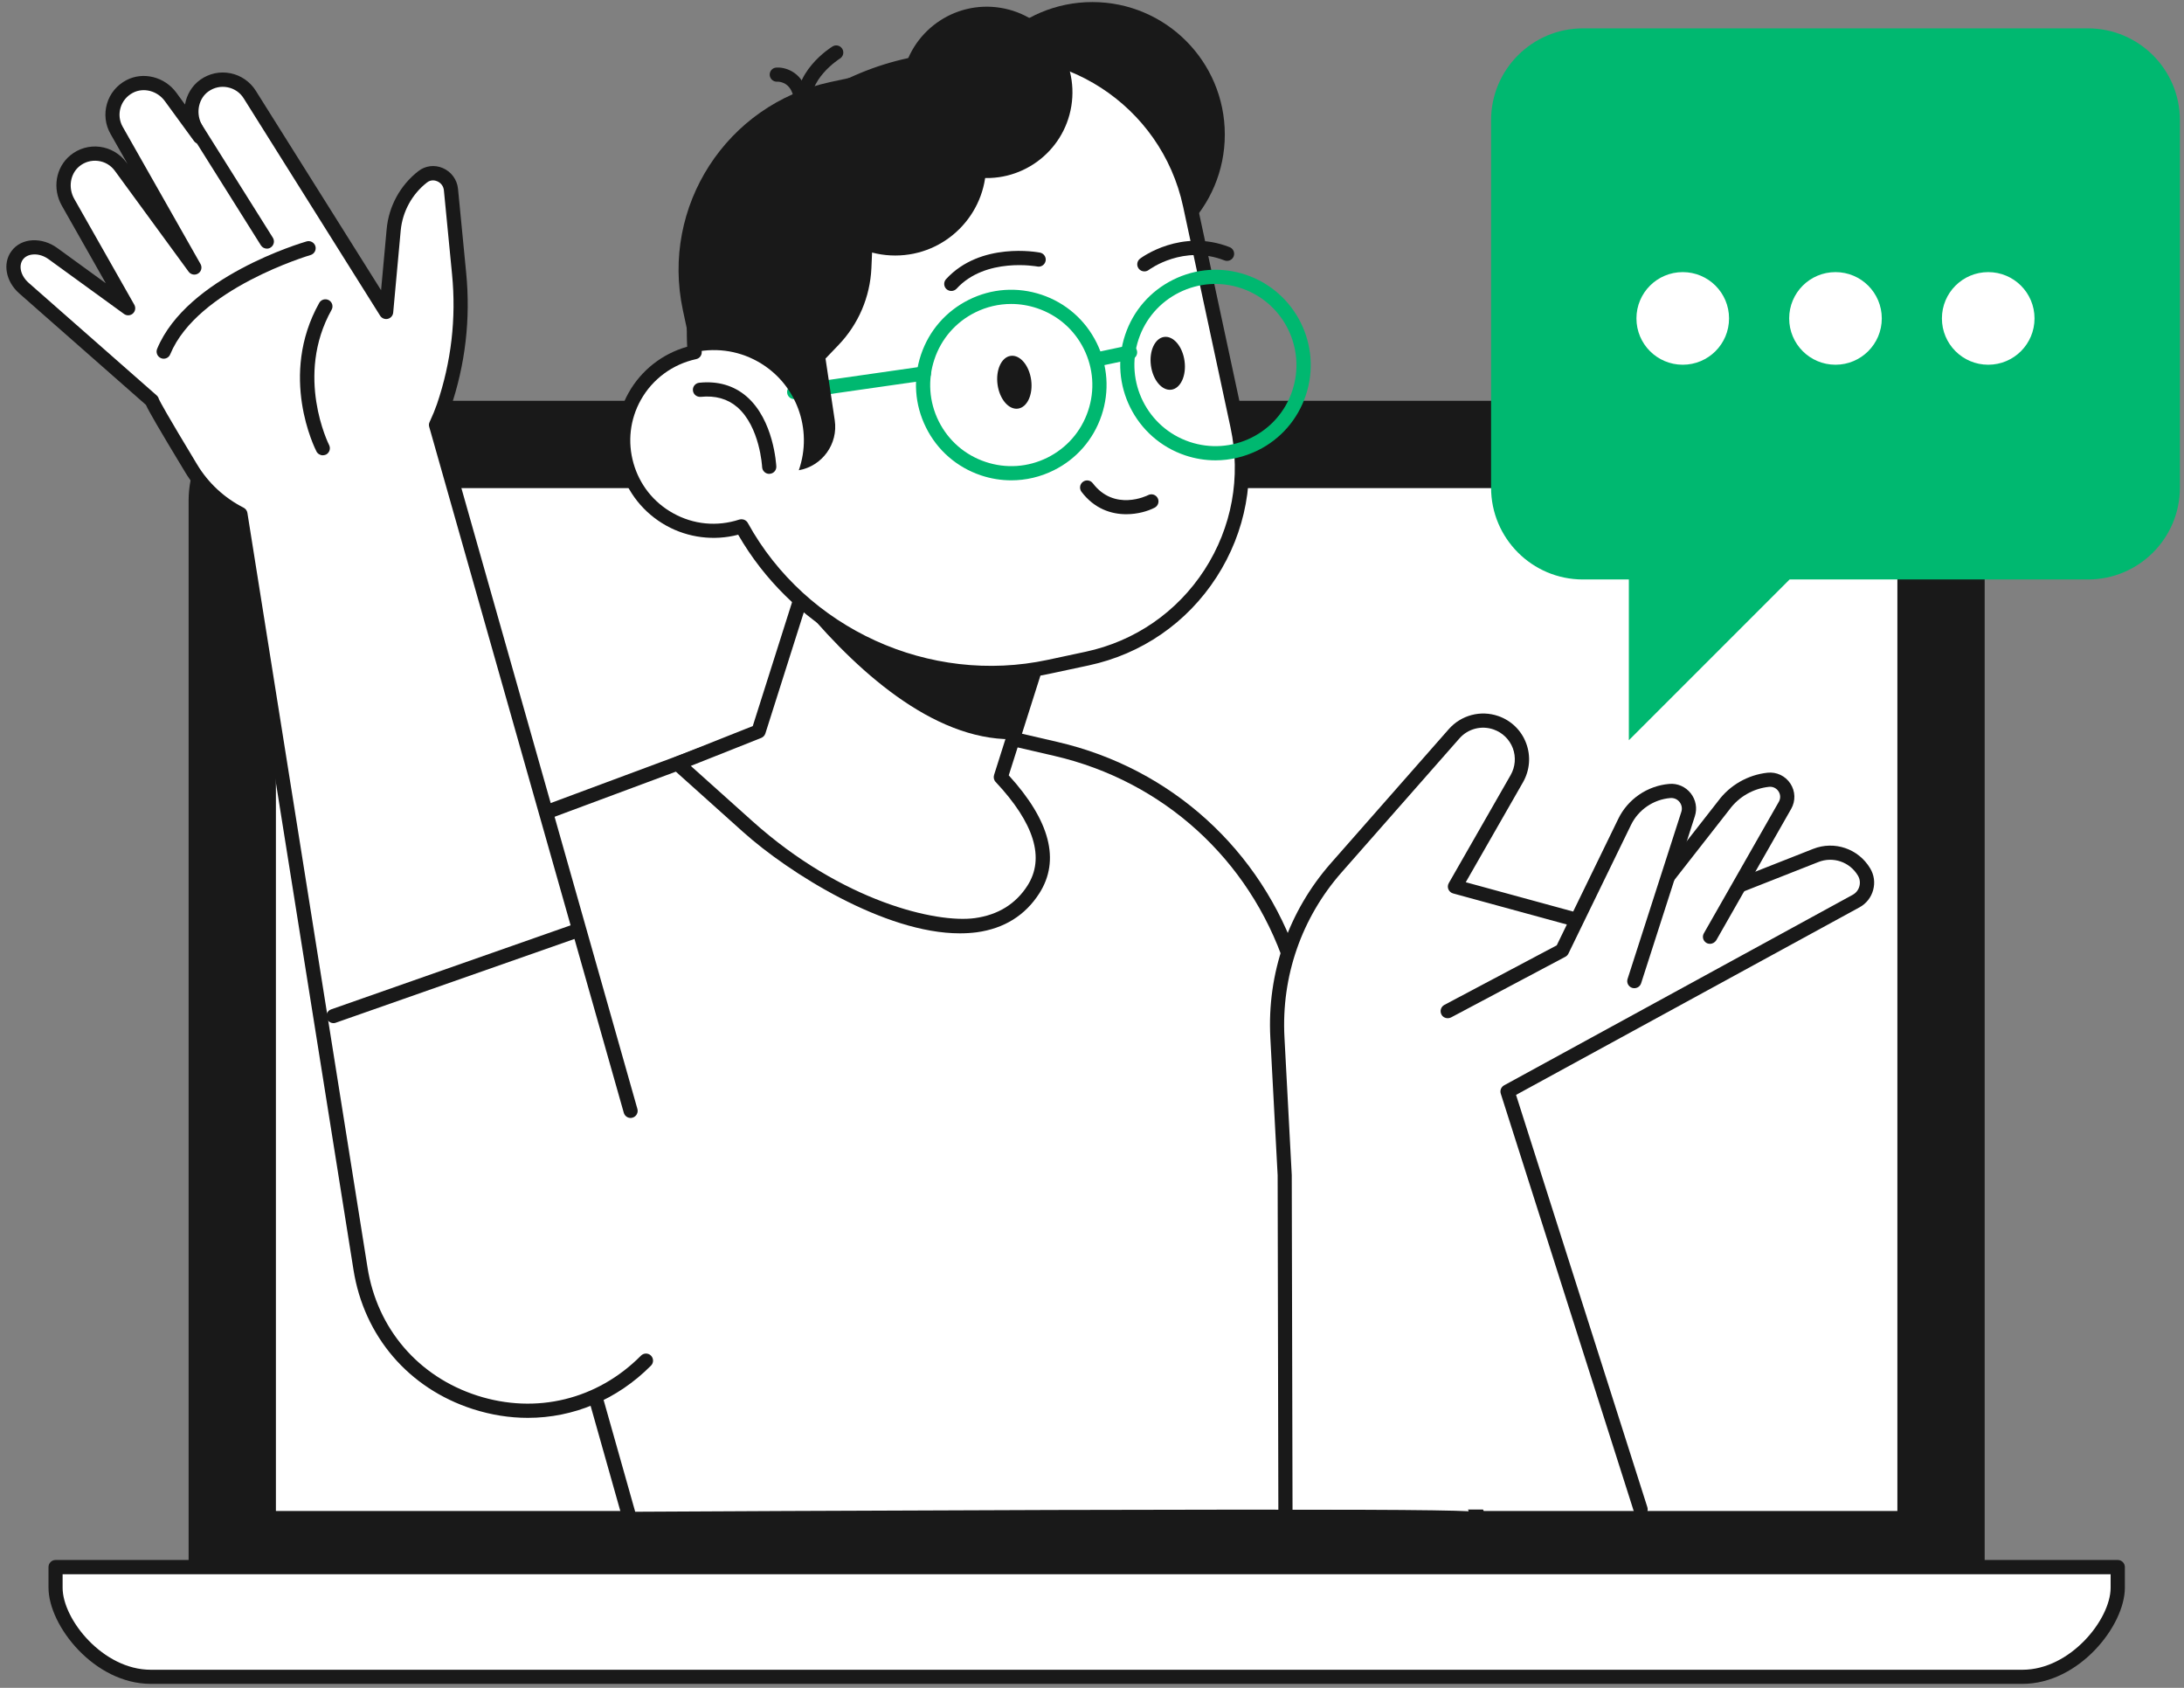 <?xml version="1.0" encoding="UTF-8"?>
<svg xmlns="http://www.w3.org/2000/svg" width="308" height="238" viewBox="0 0 308 238" fill="none">
  <rect x="0" y="0" width="308" height="238" fill="#808080" stroke="none"/>
  <g clip-path="url(#clip0_1946_51916)">
    <path d="M26.6 225.38V70.59C26.6 62.82 32.61 56.52 40.03 56.52H266.46C273.88 56.52 279.89 62.82 279.89 70.59V225.38H26.6Z" fill="#191919"></path>
    <path d="M38.91 213.06V70.59C38.91 69.52 39.57 68.83 40.03 68.83H266.46C266.91 68.83 267.58 69.52 267.58 70.59V213.06H38.91Z" fill="white"></path>
    <path d="M167.32 220.98H298.66V223.89C298.66 228.71 292.65 236.45 285.23 236.45H21.27C13.85 236.45 7.84 228.72 7.84 223.89V220.98H139.18H167.32Z" fill="white"></path>
    <path d="M285.22 237.44H21.27C13.3 237.44 6.84 229.24 6.84 223.88V220.97C6.84 220.42 7.29 219.97 7.84 219.97H298.66C299.21 219.97 299.66 220.42 299.66 220.97V223.88C299.66 229.24 293.19 237.44 285.22 237.44ZM8.83 221.98V223.89C8.83 228.35 14.52 235.45 21.26 235.45H285.22C291.96 235.45 297.65 228.35 297.65 223.89V221.98H8.83Z" fill="#191919"></path>
    <path d="M208.541 214.17L182.151 135.75C177.061 120.62 164.491 109.21 148.941 105.61L119.421 98.77L62.221 120.05L88.821 214.17C88.821 214.17 208.541 213.51 208.541 214.17Z" fill="white"></path>
    <path d="M208.54 215.17C208.43 215.17 208.32 215.15 208.22 215.12C204.24 214.65 120.86 215 88.84 215.17C88.84 215.17 88.84 215.17 88.83 215.17C88.38 215.17 87.99 214.87 87.87 214.44L61.27 120.32C61.13 119.82 61.4 119.29 61.88 119.11L119.08 97.83C119.26 97.76 119.46 97.75 119.65 97.79L149.17 104.63C165.18 108.34 177.86 119.85 183.1 135.42L209.49 213.84C209.52 213.94 209.54 214.05 209.54 214.16C209.54 214.65 209.18 215.07 208.7 215.15C208.64 215.17 208.59 215.17 208.54 215.17ZM63.43 120.67L89.58 213.17C94.42 213.14 121.55 213 148.43 212.92C190.02 212.81 202.95 212.89 207.12 213.1L181.19 136.07C176.17 121.16 164.03 110.14 148.7 106.59L119.48 99.82L63.43 120.67Z" fill="#191919"></path>
    <path d="M294.46 4H223.23C216.08 4 210.28 9.8 210.28 16.95V68.76C210.28 75.91 216.08 81.71 223.23 81.71H229.71V104.38L252.38 81.71H294.47C301.62 81.71 307.42 75.91 307.42 68.76V16.95C307.42 9.8 301.62 4 294.46 4Z" fill="#00B870"></path>
    <path d="M237.31 38.37C240.92 38.37 243.84 41.29 243.84 44.9C243.84 48.51 240.92 51.43 237.31 51.43C233.7 51.43 230.78 48.51 230.78 44.9C230.78 41.29 233.7 38.37 237.31 38.37Z" fill="white"></path>
    <path d="M258.85 38.37C262.46 38.37 265.38 41.29 265.38 44.9C265.38 48.51 262.46 51.43 258.85 51.43C255.24 51.43 252.32 48.51 252.32 44.9C252.32 41.29 255.24 38.37 258.85 38.37Z" fill="white"></path>
    <path d="M280.39 38.37C284 38.37 286.92 41.29 286.92 44.9C286.92 48.51 284 51.43 280.39 51.43C276.78 51.43 273.86 48.51 273.86 44.9C273.86 41.29 276.78 38.37 280.39 38.37Z" fill="white"></path>
    <path d="M154.05 37.65C164.367 37.65 172.73 29.287 172.73 18.97C172.73 8.653 164.367 0.29 154.05 0.29C143.733 0.29 135.37 8.653 135.37 18.97C135.37 29.287 143.733 37.65 154.05 37.65Z" fill="#191919"></path>
    <path d="M106.98 103.12L119.7 63.02L152.6 73.46L141.14 109.58C145.88 114.64 148.95 120.4 145.74 125.43C137.89 137.72 115.35 125.43 105.45 116.55C95.55 107.67 95.55 107.67 95.55 107.67L106.98 103.12Z" fill="white"></path>
    <path d="M135.36 131.61C124.77 131.61 111.26 123.11 104.78 117.3L94.88 108.42C94.62 108.19 94.5 107.84 94.56 107.5C94.62 107.16 94.85 106.87 95.17 106.75L106.16 102.38L118.74 62.73C118.82 62.48 119 62.27 119.23 62.15C119.47 62.03 119.74 62 119.99 62.08L152.9 72.51C153.43 72.68 153.72 73.24 153.55 73.77L142.26 109.33C148.09 115.72 149.54 121.32 146.57 125.97C144.58 129.08 141.61 130.93 137.75 131.46C136.98 131.56 136.18 131.61 135.36 131.61ZM97.42 108L106.12 115.8C118.78 127.15 132.08 130.21 137.49 129.46C140.75 129.01 143.24 127.47 144.9 124.88C147.38 121 145.87 116.08 140.41 110.26C140.16 110 140.08 109.62 140.19 109.27L151.35 74.1L120.36 64.27L107.94 103.42C107.85 103.71 107.63 103.94 107.36 104.05L97.42 108Z" fill="#191919"></path>
    <path d="M113.55 85.88L122.26 62.76L153.43 74.18L143.73 104.2C132.53 104.89 121.55 95.39 113.55 85.88Z" fill="#191919"></path>
    <path d="M97.961 49.66C96.571 30.76 109.281 13.25 128.331 9.16L135.051 7.72C149.951 4.52 164.631 14.01 167.831 28.92L174.521 60.09C177.721 74.99 168.231 89.67 153.321 92.87L147.991 94.01C130.321 97.8 112.871 89.28 104.581 74.22C101.331 75.28 97.671 75.04 94.441 73.25C88.291 69.83 86.081 62.07 89.501 55.91C91.361 52.57 94.501 50.41 97.961 49.66Z" fill="white"></path>
    <path d="M139.741 95.89C125.291 95.89 111.471 88.18 104.101 75.4C100.691 76.29 97.04 75.83 93.96 74.12C90.751 72.33 88.43 69.41 87.421 65.87C86.41 62.34 86.841 58.63 88.631 55.42C90.411 52.22 93.4 49.88 96.911 48.89C95.911 29.66 109.191 12.25 128.121 8.18L134.841 6.74C150.261 3.43 165.501 13.28 168.811 28.7L175.501 59.87C177.101 67.34 175.701 74.99 171.551 81.4C167.401 87.82 161.001 92.23 153.531 93.83L148.201 94.97C145.391 95.59 142.551 95.89 139.741 95.89ZM104.581 73.22C104.941 73.22 105.281 73.41 105.461 73.74C113.691 88.68 131.091 96.62 147.781 93.04L153.111 91.9C160.061 90.41 166.011 86.3 169.871 80.34C173.731 74.37 175.031 67.26 173.541 60.31L166.851 29.14C163.771 14.79 149.601 5.62 135.261 8.7L128.541 10.14C110.311 14.05 97.591 31.01 98.96 49.59C99.001 50.09 98.66 50.54 98.171 50.64C94.85 51.36 92.01 53.46 90.371 56.4C88.841 59.14 88.481 62.31 89.341 65.33C90.201 68.35 92.18 70.85 94.93 72.37C97.8 73.97 101.121 74.29 104.271 73.26C104.371 73.24 104.481 73.22 104.581 73.22Z" fill="#191919"></path>
    <path d="M171.42 64.91C169.98 64.91 168.54 64.68 167.14 64.21C160.12 61.85 156.32 54.23 158.68 47.2C159.82 43.8 162.22 41.05 165.43 39.45C168.64 37.85 172.28 37.6 175.69 38.74C182.71 41.1 186.51 48.72 184.15 55.75C183.01 59.15 180.61 61.91 177.4 63.5C175.5 64.43 173.47 64.91 171.42 64.91ZM160.57 47.84C158.57 53.82 161.8 60.31 167.77 62.31C170.66 63.28 173.76 63.07 176.5 61.71C179.23 60.35 181.27 58.01 182.24 55.11C184.24 49.13 181.01 42.64 175.04 40.64C172.15 39.67 169.05 39.88 166.31 41.24C163.58 42.6 161.54 44.94 160.57 47.84Z" fill="#00B870"></path>
    <path d="M142.62 67.73C141.18 67.73 139.74 67.5 138.34 67.03C134.94 65.89 132.18 63.49 130.59 60.28C128.99 57.07 128.74 53.43 129.88 50.02C131.02 46.62 133.42 43.87 136.63 42.27C139.84 40.67 143.48 40.42 146.89 41.56C150.29 42.7 153.04 45.1 154.64 48.31C156.24 51.52 156.49 55.16 155.35 58.57C154.21 61.97 151.81 64.73 148.6 66.32C146.71 67.26 144.67 67.73 142.62 67.73ZM142.6 42.86C140.86 42.86 139.12 43.26 137.52 44.06C134.79 45.42 132.75 47.76 131.78 50.66C130.81 53.55 131.02 56.66 132.38 59.39C133.74 62.12 136.08 64.16 138.98 65.13C141.87 66.1 144.97 65.89 147.71 64.53C150.44 63.17 152.48 60.83 153.45 57.93C154.42 55.04 154.21 51.94 152.85 49.2C151.49 46.47 149.15 44.43 146.25 43.46C145.05 43.06 143.82 42.86 142.6 42.86Z" fill="#00B870"></path>
    <path d="M112.001 56.28C111.511 56.28 111.081 55.92 111.011 55.42C110.931 54.87 111.311 54.37 111.861 54.29L130.151 51.67C130.691 51.6 131.201 51.97 131.281 52.52C131.361 53.07 130.981 53.57 130.431 53.65L112.141 56.27C112.101 56.27 112.051 56.28 112.001 56.28Z" fill="#00B870"></path>
    <path d="M154.98 51.62C154.52 51.62 154.1 51.3 154 50.83C153.89 50.29 154.23 49.76 154.77 49.64L159.16 48.71C159.7 48.6 160.23 48.94 160.35 49.48C160.46 50.02 160.12 50.55 159.58 50.67L155.19 51.6C155.12 51.61 155.05 51.62 154.98 51.62Z" fill="#00B870"></path>
    <path d="M140.68 54.22C140.96 56.28 142.25 57.8 143.56 57.62C144.87 57.44 145.7 55.63 145.42 53.58C145.14 51.52 143.85 50 142.54 50.18C141.24 50.35 140.4 52.16 140.68 54.22Z" fill="#191919"></path>
    <path d="M162.311 51.55C162.591 53.61 163.881 55.13 165.191 54.95C166.501 54.77 167.331 52.96 167.051 50.91C166.771 48.85 165.481 47.33 164.171 47.51C162.871 47.69 162.031 49.5 162.311 51.55Z" fill="#191919"></path>
    <path d="M158.83 72.51C156.73 72.51 154.35 71.76 152.52 69.35C152.19 68.91 152.27 68.28 152.71 67.95C153.15 67.61 153.78 67.7 154.11 68.14C157.17 72.15 161.74 69.91 161.93 69.81C162.42 69.56 163.02 69.76 163.27 70.25C163.52 70.74 163.32 71.34 162.83 71.59C161.9 72.07 160.44 72.51 158.83 72.51Z" fill="#191919"></path>
    <path d="M134.16 41.03C133.92 41.03 133.68 40.94 133.48 40.77C133.07 40.4 133.05 39.76 133.42 39.36C138.29 34.05 146.33 35.56 146.67 35.62C147.21 35.73 147.56 36.25 147.46 36.79C147.35 37.33 146.83 37.69 146.29 37.58C146.22 37.57 139 36.23 134.9 40.71C134.7 40.92 134.43 41.03 134.16 41.03Z" fill="#191919"></path>
    <path d="M161.38 38.27C161.08 38.27 160.77 38.13 160.58 37.87C160.25 37.43 160.34 36.8 160.78 36.47C161.01 36.29 166.6 32.18 173.41 34.85C173.92 35.05 174.18 35.63 173.98 36.15C173.78 36.66 173.2 36.92 172.68 36.72C166.93 34.47 162.18 37.93 161.98 38.08C161.8 38.21 161.59 38.27 161.38 38.27Z" fill="#191919"></path>
    <path d="M108.48 66.82C107.95 66.82 107.51 66.4 107.48 65.87C107.48 65.81 107.17 60.16 103.96 57.4C102.6 56.23 100.87 55.75 98.82 55.96C98.26 56 97.78 55.62 97.72 55.07C97.66 54.52 98.06 54.03 98.61 53.97C101.23 53.7 103.47 54.35 105.27 55.89C109.13 59.21 109.46 65.51 109.48 65.77C109.51 66.32 109.08 66.79 108.53 66.81C108.51 66.82 108.49 66.82 108.48 66.82Z" fill="#191919"></path>
    <path d="M113.45 16.45C112.97 16.45 112.55 16.11 112.47 15.63C111.5 10.24 117.17 6.69 117.41 6.55C117.88 6.26 118.49 6.41 118.78 6.88C119.07 7.35 118.92 7.97 118.45 8.26C118.4 8.29 113.7 11.25 114.43 15.29C114.53 15.83 114.17 16.35 113.62 16.45C113.57 16.44 113.51 16.45 113.45 16.45Z" fill="#191919"></path>
    <path d="M112.791 14.12C112.351 14.12 111.951 13.83 111.831 13.39C111.291 11.49 109.781 11.51 109.611 11.52C109.051 11.55 108.591 11.13 108.551 10.59C108.511 10.04 108.921 9.57 109.461 9.53C110.591 9.44 112.941 10.01 113.751 12.84C113.901 13.37 113.591 13.93 113.061 14.08C112.971 14.11 112.881 14.12 112.791 14.12Z" fill="#191919"></path>
    <path d="M123.11 31.02C123.11 22.11 127.12 14.02 133.65 8.02L117.09 11.57C102.47 14.71 93.171 29.1 96.3 43.72L97.591 49.74C100.61 49 103.9 49.33 106.83 50.96C112.34 54.02 114.67 60.56 112.65 66.31C115.96 65.72 118.22 62.6 117.72 59.26L116.42 50.56L118.24 48.66C121.06 45.73 122.71 41.87 122.89 37.8L123.13 32.35C123.13 31.93 123.11 31.47 123.11 31.02Z" fill="#191919"></path>
    <path d="M151.087 14.953C152.152 8.367 147.676 2.164 141.09 1.1C134.504 0.035 128.301 4.511 127.237 11.097C126.172 17.683 130.648 23.886 137.234 24.95C143.82 26.015 150.023 21.539 151.087 14.953Z" fill="#191919"></path>
    <path d="M126.251 36.03C133.331 36.03 139.071 30.29 139.071 23.21C139.071 16.13 133.331 10.39 126.251 10.39C119.17 10.39 113.431 16.13 113.431 23.21C113.431 30.29 119.17 36.03 126.251 36.03Z" fill="#191919"></path>
    <path d="M181.27 212.84L181.17 165.72L180.14 146.28C179.68 137.52 182.66 128.92 188.46 122.33L205.06 103.46C206.53 101.79 208.86 101.18 210.96 101.91C214.19 103.03 215.61 106.82 213.91 109.79L205.19 125.03L228.65 131.44L256.06 120.64C258.59 119.64 261.48 120.62 262.88 122.96C263.74 124.4 263.23 126.27 261.76 127.08L212.61 153.94L231.38 212.86H181.27V212.84Z" fill="white"></path>
    <path d="M231.37 213.84C230.95 213.84 230.55 213.57 230.42 213.14L211.65 154.22C211.5 153.76 211.7 153.27 212.12 153.04L261.27 126.18C261.74 125.92 262.08 125.5 262.22 124.98C262.36 124.46 262.29 123.92 262.01 123.46C260.86 121.53 258.5 120.73 256.42 121.56L229.01 132.36C228.81 132.44 228.59 132.45 228.38 132.39L204.92 125.98C204.62 125.9 204.38 125.68 204.26 125.4C204.14 125.11 204.16 124.79 204.32 124.52L213.04 109.29C213.7 108.13 213.81 106.75 213.35 105.51C212.88 104.26 211.89 103.3 210.63 102.86C208.91 102.26 207.01 102.76 205.81 104.13L189.21 123C183.55 129.43 180.69 137.68 181.14 146.24L182.17 165.68L182.28 212.85C182.28 213.4 181.83 213.85 181.28 213.85C180.73 213.85 180.28 213.4 180.28 212.85L180.18 165.73L179.15 146.34C178.67 137.26 181.71 128.5 187.72 121.68L204.32 102.81C206.07 100.83 208.81 100.11 211.3 100.97C213.12 101.6 214.56 103 215.23 104.81C215.91 106.62 215.74 108.61 214.79 110.29L206.71 124.4L228.6 130.38L255.7 119.7C258.7 118.52 262.08 119.67 263.74 122.44C264.3 123.37 264.45 124.46 264.16 125.51C263.87 126.56 263.19 127.42 262.24 127.94L213.8 154.39L232.32 212.53C232.49 213.06 232.2 213.62 231.67 213.79C231.57 213.82 231.47 213.84 231.37 213.84Z" fill="#191919"></path>
    <path d="M241.15 132.08L251.72 113.54C252.7 111.83 251.32 109.73 249.36 109.94C246.86 110.21 244.59 111.52 243.09 113.54L230.14 130.1L241.15 132.08Z" fill="white"></path>
    <path d="M241.15 133.09C240.98 133.09 240.81 133.05 240.66 132.96C240.18 132.69 240.01 132.08 240.29 131.6L250.86 113.06C251.13 112.59 251.11 112.03 250.81 111.58C250.51 111.13 250.01 110.89 249.47 110.95C247.25 111.19 245.22 112.35 243.9 114.15L230.93 130.73C230.59 131.16 229.96 131.24 229.53 130.9C229.09 130.56 229.02 129.93 229.36 129.5L242.31 112.94C243.95 110.72 246.49 109.26 249.26 108.96C250.54 108.82 251.78 109.41 252.49 110.49C253.2 111.57 253.24 112.94 252.6 114.06L242.03 132.6C241.83 132.9 241.49 133.09 241.15 133.09Z" fill="#191919"></path>
    <path d="M204.16 142.58L220.29 134.02L229.11 115.89C230.31 113.42 232.73 111.76 235.48 111.53C237.25 111.38 238.61 113.09 238.06 114.78L230.48 138.34L204.16 142.58Z" fill="white"></path>
    <path d="M204.16 143.58C203.8 143.58 203.45 143.39 203.28 143.05C203.02 142.56 203.21 141.96 203.69 141.7L219.54 133.3L228.22 115.46C229.57 112.68 232.32 110.8 235.4 110.54C236.56 110.43 237.7 110.93 238.43 111.85C239.16 112.77 239.38 113.98 239.02 115.09L231.44 138.65C231.27 139.18 230.71 139.46 230.18 139.3C229.65 139.13 229.36 138.57 229.53 138.04L237.11 114.48C237.27 114 237.17 113.49 236.86 113.09C236.54 112.69 236.07 112.49 235.56 112.53C233.18 112.73 231.05 114.18 230.01 116.33L221.19 134.46C221.1 134.65 220.95 134.81 220.76 134.91L204.63 143.47C204.48 143.54 204.32 143.58 204.16 143.58Z" fill="#191919"></path>
    <path d="M88.92 156.66L61.49 59.91C61.89 59.06 62.25 58.2 62.56 57.3C64.62 51.28 65.36 44.89 64.74 38.56L63.59 26.72C63.4 24.78 61.14 23.73 59.61 24.93C57.27 26.75 55.79 29.46 55.52 32.41L54.46 43.98L49.77 36.52L35.22 13.34C33.86 11.17 30.94 10.57 28.83 12.08C27.02 13.36 26.52 15.84 27.48 17.84L28.18 19.3L24.07 13.67C22.75 11.86 20.29 11.16 18.3 12.19C16 13.39 15.22 16.21 16.46 18.38L27.43 37.72L17.01 23.5C15.5 21.43 12.55 21.04 10.54 22.69C8.83 24.1 8.5 26.6 9.6 28.53L18.07 43.46L7.46 35.76C5.7 34.48 3.44 34.6 2.4 36.02C1.45 37.33 1.87 39.31 3.37 40.62L21.42 56.49C21.4 56.76 23.96 61.09 26.95 66.04C28.68 68.9 31.12 71.06 33.89 72.48L50.83 178.89C53.88 198.06 77.42 205.64 91.09 191.85L88.92 156.66Z" fill="white"></path>
    <path d="M74.44 199.93C71.87 199.93 69.26 199.52 66.68 198.69C57.64 195.78 51.34 188.44 49.85 179.05L32.98 73.13C30.14 71.58 27.76 69.32 26.1 66.56C22.21 60.13 20.97 57.96 20.58 57.09L2.71 41.37C0.82 39.71 0.34 37.15 1.6 35.43C2.28 34.49 3.35 33.94 4.61 33.88C5.79 33.83 7.01 34.2 8.05 34.95L14.92 39.94L8.73 29.02C7.35 26.6 7.85 23.61 9.91 21.91C11.09 20.94 12.57 20.51 14.08 20.7C15.57 20.89 16.93 21.69 17.82 22.9L18 23.14L15.58 18.87C14.84 17.57 14.67 16.06 15.09 14.62C15.51 13.18 16.49 12 17.83 11.3C20.2 10.06 23.23 10.83 24.87 13.07L26.09 14.74C26.33 13.35 27.08 12.07 28.25 11.24C29.5 10.36 31 10.03 32.5 10.33C33.97 10.62 35.27 11.52 36.07 12.79L53.74 40.92L54.53 32.3C54.82 29.09 56.45 26.11 59 24.13C59.99 23.36 61.28 23.2 62.45 23.7C63.64 24.21 64.46 25.33 64.59 26.61L65.74 38.45C66.38 44.97 65.63 51.41 63.51 57.61C63.26 58.35 62.95 59.12 62.56 59.98L89.89 156.37C90.04 156.9 89.73 157.45 89.2 157.6C88.67 157.76 88.12 157.44 87.97 156.91L60.53 60.19C60.46 59.96 60.48 59.71 60.59 59.5C61.02 58.58 61.35 57.76 61.62 56.99C63.64 51.06 64.36 44.9 63.75 38.67L62.6 26.83C62.54 26.26 62.19 25.79 61.66 25.56C61.42 25.46 60.81 25.27 60.22 25.73C58.11 27.37 56.76 29.84 56.51 32.51L55.45 44.08C55.41 44.51 55.1 44.86 54.69 44.96C54.27 45.06 53.84 44.88 53.61 44.52L34.37 13.87C33.86 13.05 33.05 12.5 32.1 12.31C31.15 12.12 30.19 12.33 29.4 12.89C28.04 13.85 27.6 15.8 28.37 17.41L29.07 18.87C29.29 19.34 29.12 19.89 28.68 20.16C28.24 20.42 27.66 20.31 27.36 19.89L23.25 14.26C22.19 12.8 20.25 12.3 18.75 13.08C17.89 13.53 17.27 14.28 17 15.19C16.73 16.1 16.84 17.06 17.31 17.89L28.28 37.23C28.54 37.69 28.4 38.28 27.95 38.56C27.51 38.85 26.91 38.74 26.6 38.31L16.2 24.09C15.63 23.31 14.79 22.81 13.83 22.69C12.87 22.57 11.93 22.84 11.18 23.46C9.9 24.52 9.59 26.48 10.47 28.04L18.94 42.97C19.17 43.38 19.09 43.89 18.74 44.21C18.39 44.52 17.87 44.55 17.49 44.27L6.88 36.57C6.21 36.08 5.44 35.83 4.72 35.88C4.07 35.91 3.54 36.17 3.22 36.61C2.58 37.5 2.93 38.9 4.04 39.88L22.09 55.75C22.25 55.89 22.36 56.08 22.41 56.28C22.56 56.62 23.4 58.22 27.82 65.53C29.38 68.11 31.64 70.21 34.36 71.59C34.64 71.74 34.84 72.01 34.89 72.32L51.83 178.74C53.2 187.36 58.98 194.11 67.3 196.79C75.61 199.46 84.24 197.36 90.39 191.16C90.78 190.77 91.41 190.76 91.8 191.15C92.19 191.54 92.2 192.17 91.81 192.56C87.02 197.38 80.86 199.93 74.44 199.93Z" fill="#191919"></path>
    <path d="M37.64 35.06C37.31 35.06 36.98 34.89 36.79 34.59L26.61 18.38C26.32 17.91 26.46 17.3 26.92 17C27.39 16.71 28 16.85 28.3 17.31L38.48 33.52C38.77 33.99 38.63 34.6 38.17 34.9C38.01 35.01 37.82 35.06 37.64 35.06Z" fill="#191919"></path>
    <path d="M45.52 64.2C45.16 64.2 44.81 64 44.63 63.66C44.41 63.23 39.26 53 45.02 42.71C45.29 42.23 45.9 42.06 46.38 42.33C46.86 42.6 47.03 43.21 46.76 43.69C41.54 53.02 46.36 62.65 46.41 62.75C46.66 63.24 46.47 63.84 45.98 64.1C45.83 64.16 45.67 64.2 45.52 64.2Z" fill="#191919"></path>
    <path d="M23.08 50.58C22.95 50.58 22.82 50.56 22.7 50.5C22.19 50.29 21.95 49.7 22.16 49.19C26.37 39.03 42.55 34.24 43.24 34.04C43.77 33.89 44.32 34.19 44.48 34.72C44.63 35.25 44.33 35.8 43.8 35.96C43.64 36.01 27.85 40.68 24.01 49.95C23.85 50.35 23.48 50.58 23.08 50.58Z" fill="#191919"></path>
    <path d="M47.03 144.27C46.62 144.27 46.23 144.01 46.09 143.6C45.91 143.08 46.18 142.51 46.7 142.33L80.64 130.42C81.16 130.23 81.73 130.51 81.91 131.03C82.09 131.55 81.82 132.12 81.3 132.3L47.36 144.21C47.25 144.26 47.14 144.27 47.03 144.27Z" fill="#191919"></path>
  </g>
  <defs>
    <clipPath id="clip0_1946_51916">
      <rect width="306.52" height="237.15" fill="white" transform="translate(0.9 0.29)"></rect>
    </clipPath>
  </defs>
</svg>
